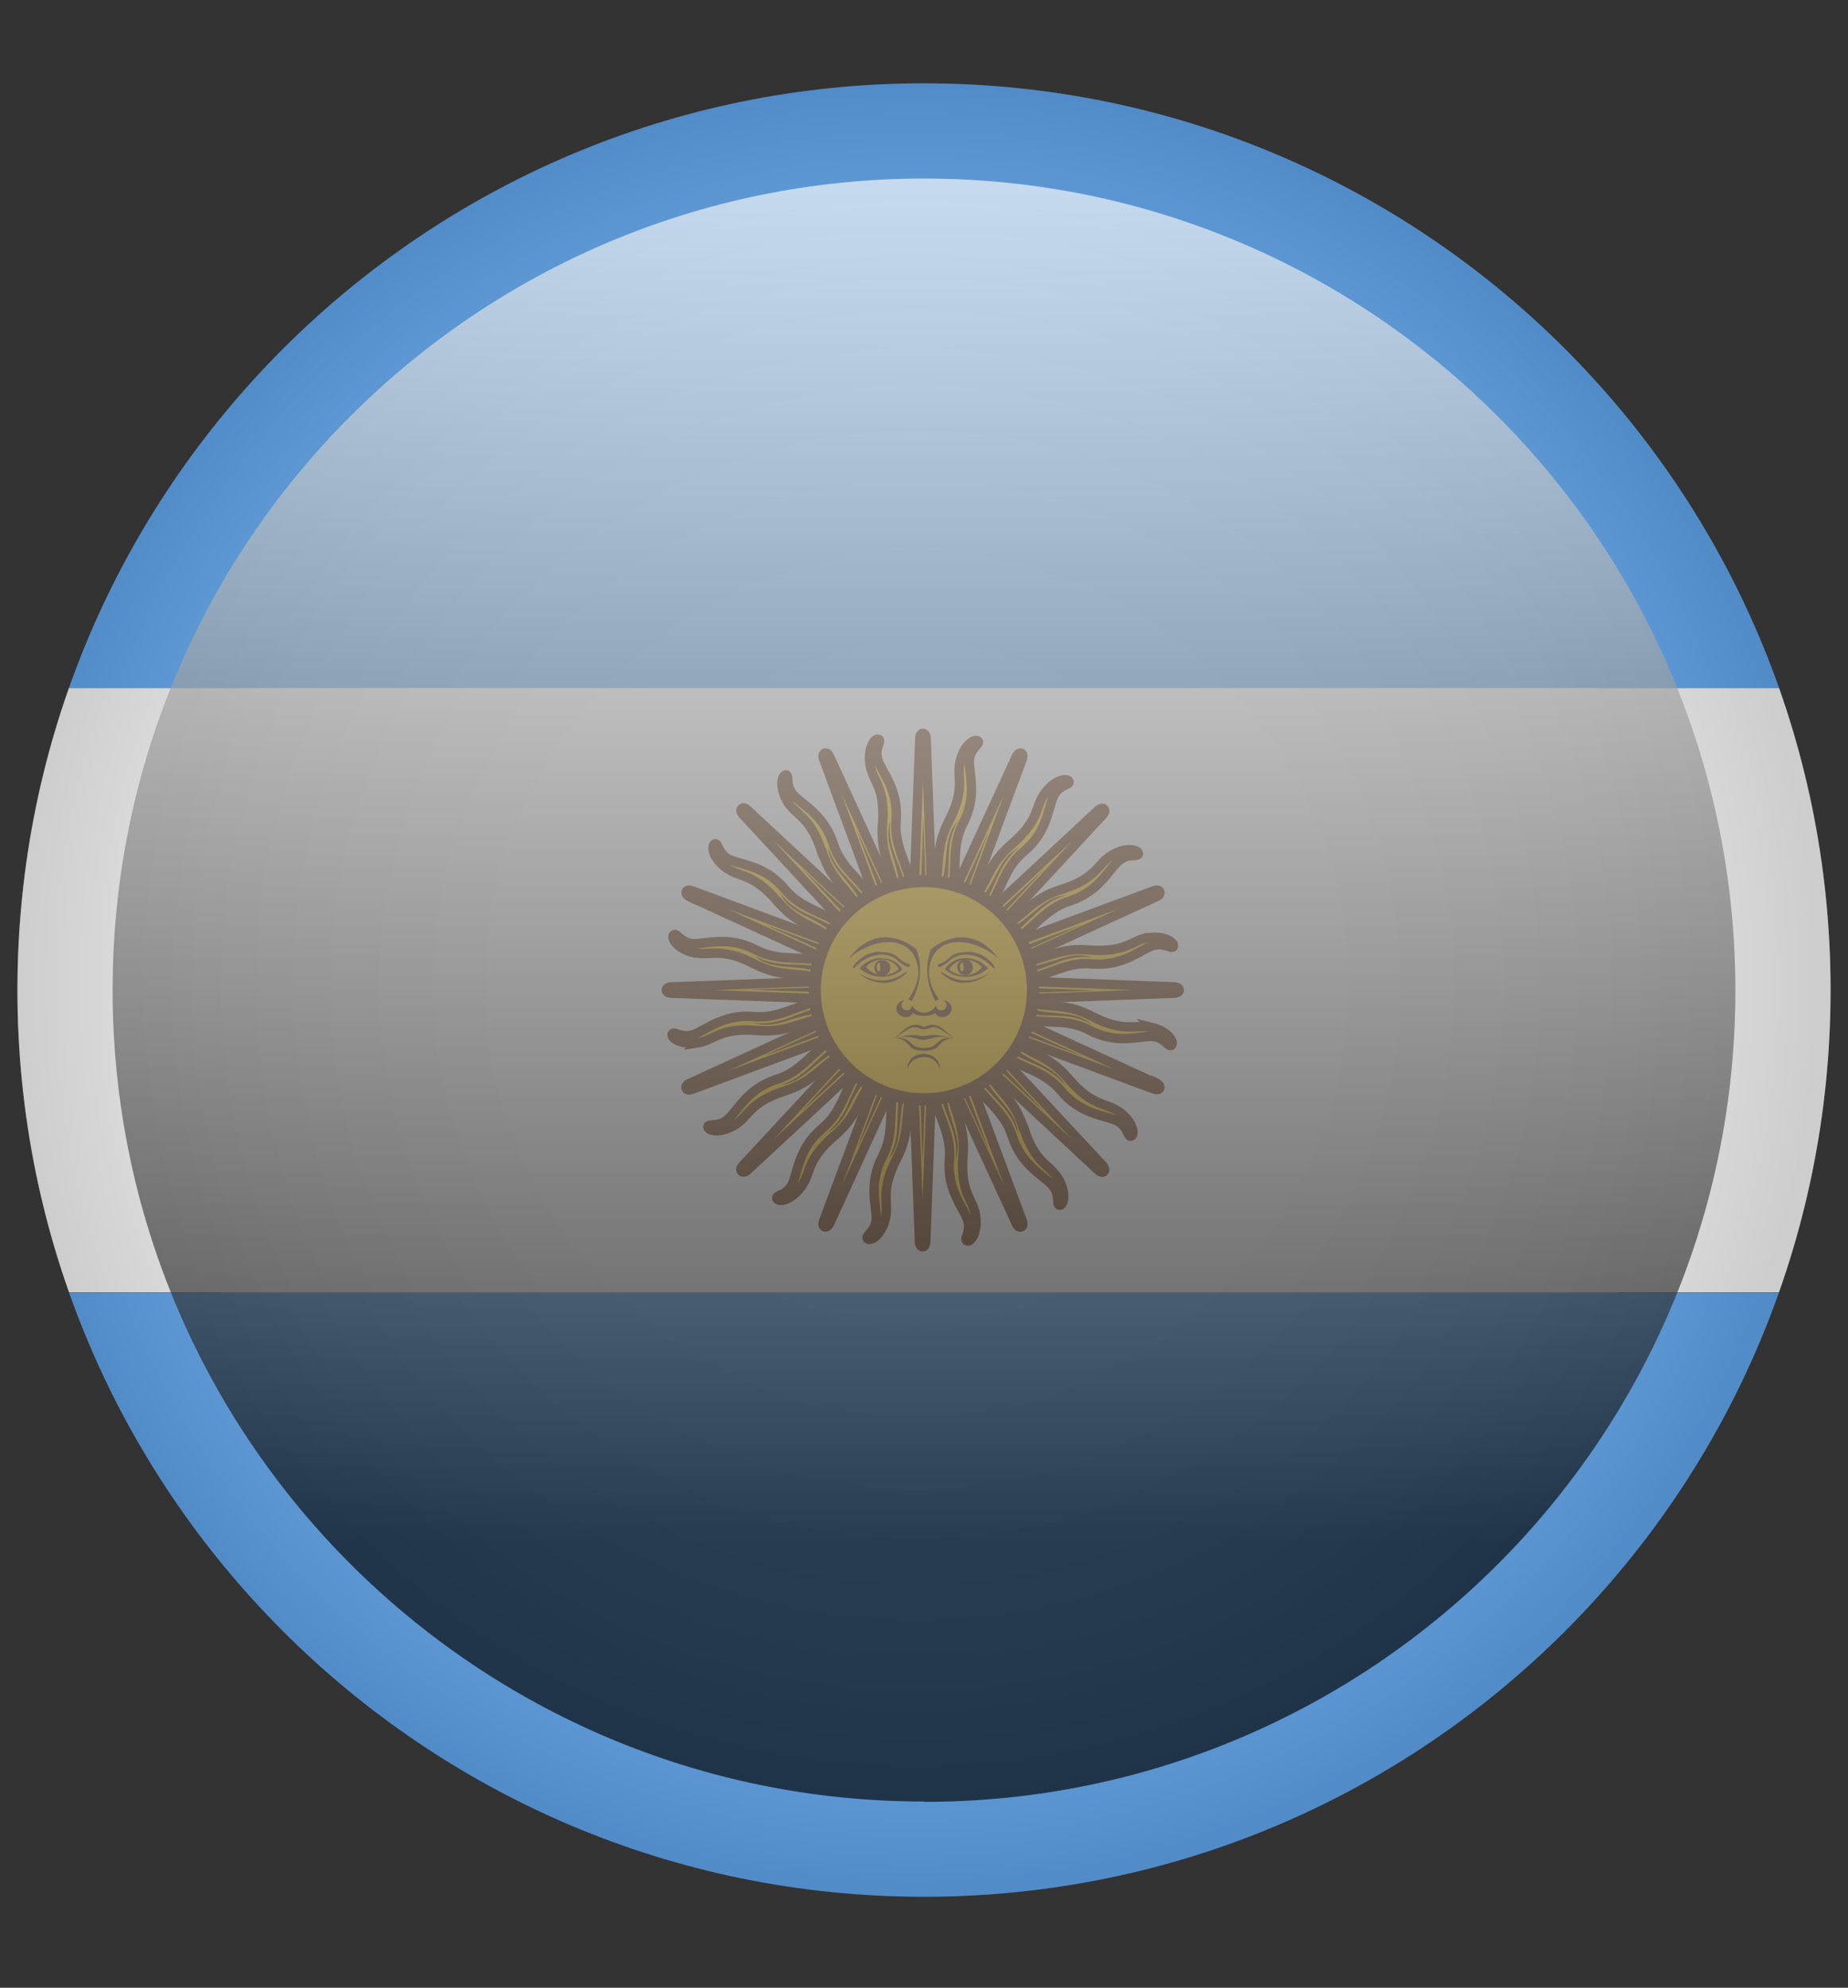 <?xml version="1.0" encoding="UTF-8"?> <svg xmlns="http://www.w3.org/2000/svg" xmlns:xlink="http://www.w3.org/1999/xlink" viewBox="0 0 53 57"><rect x="0" y="0" width="53" height="57" fill="#333333" stroke="none"/><defs><style> .cls-1 { fill: url(#_ÂÁ_Ï_ÌÌ_È_ËÂÌÚ_31); } .cls-1, .cls-2, .cls-3 { fill-rule: evenodd; } .cls-4 { clip-path: url(#clippath); } .cls-5 { fill: #f4f4f4; } .cls-6, .cls-7, .cls-8 { fill: #ffc200; } .cls-9 { fill: #6d360d; } .cls-10 { fill: #4f9eed; } .cls-11 { clip-rule: evenodd; fill: none; } .cls-7 { stroke-width: .35px; } .cls-7, .cls-8 { stroke: #6d360d; } .cls-12 { mix-blend-mode: screen; opacity: .65; } .cls-2 { fill: url(#_ÂÁ_Ï_ÌÌ_È_ËÂÌÚ_16); mix-blend-mode: multiply; opacity: .25; } .cls-8 { stroke-width: .27px; } .cls-3 { fill: #919191; } .cls-13 { isolation: isolate; } </style><clipPath id="clippath"><path class="cls-11" d="M26.5,54.39C12.14,54.39,.5,42.75,.5,28.39S12.14,2.39,26.5,2.39s26,11.64,26,26-11.64,26-26,26h0Z"></path></clipPath><radialGradient id="_ÂÁ_Ï_ÌÌ_È_ËÂÌÚ_16" data-name="¡ÂÁ˚ÏˇÌÌ˚È „‡‰ËÂÌÚ 16" cx="53.02" cy="38.57" fx="53.02" fy="38.57" r="28.14" gradientTransform="translate(-22.49 -7.25) scale(.92)" gradientUnits="userSpaceOnUse"><stop offset=".36" stop-color="#fff"></stop><stop offset=".45" stop-color="#fafafa"></stop><stop offset=".55" stop-color="#ececec"></stop><stop offset=".65" stop-color="#d6d6d6"></stop><stop offset=".76" stop-color="#b6b6b6"></stop><stop offset=".87" stop-color="#8d8d8d"></stop><stop offset=".99" stop-color="#5c5c5c"></stop><stop offset="1" stop-color="#575757"></stop></radialGradient><linearGradient id="_ÂÁ_Ï_ÌÌ_È_ËÂÌÚ_31" data-name="¡ÂÁ˚ÏˇÌÌ˚È „‡‰ËÂÌÚ 31" x1="64.14" y1="-14.61" x2="64.14" y2="34.33" gradientTransform="translate(-34.49 19.01) scale(.95)" gradientUnits="userSpaceOnUse"><stop offset="0" stop-color="#fff"></stop><stop offset=".84" stop-color="#000"></stop></linearGradient></defs><g class="cls-13"><g id="Layer_1" data-name="Layer 1"><g><path class="cls-3" d="M26.38,51.47c-11.84,0-21.43-9.98-21.43-22.29S14.54,6.88,26.38,6.88s21.43,9.98,21.43,22.29-9.6,22.29-21.43,22.29h0Z"></path><g><g class="cls-4"><g><g><polygon class="cls-10" points="-15.07 19.73 68.07 19.73 68.07 2.39 -15.13 2.39 -15.13 54.39 68.07 54.39 68.07 37.07 -15.07 37.07 -15.07 19.73"></polygon><rect class="cls-5" x="-15.07" y="19.73" width="83.14" height="17.33"></rect></g><g><g><path class="cls-8" d="M25.12,25.79c.15-.08,.3-.14,.46-.2l-1.79-3.9s-.05-.13-.14-.09c-.08,.03-.03,.16-.03,.16l1.49,4.03Z"></path><path class="cls-8" d="M25.31,23.64c-.07,.93,.3,1.25,.33,1.94,.17-.05,.34-.09,.52-.11-.13-.7-.52-1.2-.46-1.93,.08-.89-.41-1.4-.52-1.74-.11-.35,.12-.55,.02-.6-.1-.05-.32,.22-.25,.72,.07,.49,.45,.64,.36,1.73Z"></path><path class="cls-8" d="M26.49,25.45c.08,0,.15,0,.23,0l-.16-4.28s0-.14-.09-.14c-.09,0-.09,.14-.09,.14l-.16,4.29c.09,0,.18-.01,.27-.01Z"></path><path class="cls-8" d="M23.55,28.39c0-.08,0-.17,.01-.25l-4.31,.16s-.14,0-.14,.09c0,.09,.14,.09,.14,.09l4.31,.16c0-.08-.01-.17-.01-.25Z"></path><path class="cls-8" d="M19.77,25.71l3.92,1.8c.05-.16,.12-.32,.19-.47l-4.04-1.5s-.13-.05-.16,.03c-.03,.08,.09,.14,.09,.14Z"></path><path class="cls-8" d="M20.82,24.88c.4,.3,.77,.14,1.48,.97,.61,.71,1.1,.67,1.61,1.14,.09-.16,.18-.31,.3-.44-.59-.41-1.23-.48-1.7-1.05-.57-.69-1.28-.7-1.6-.86-.33-.16-.3-.48-.41-.44-.11,.04-.07,.39,.33,.69Z"></path><path class="cls-8" d="M24.23,26.51c.11-.13,.23-.25,.35-.36l-3.15-2.93s-.1-.1-.16-.03c-.06,.06,.03,.16,.03,.16l2.93,3.16Z"></path><path class="cls-8" d="M23.58,24.44c.29,.89,.76,1.04,1.05,1.67,.14-.11,.29-.21,.44-.3-.39-.6-.95-.91-1.17-1.61-.27-.85-.91-1.13-1.15-1.41-.24-.28-.1-.56-.21-.57-.11,0-.21,.33,.04,.76,.26,.43,.66,.42,.99,1.46Z"></path><path class="cls-8" d="M30.42,25.51c-.87,.28-1.04,.74-1.64,1.04,.11,.14,.21,.28,.3,.44,.59-.39,.9-.93,1.59-1.15,.85-.27,1.13-.91,1.41-1.15,.28-.24,.56-.1,.57-.21,0-.11-.33-.21-.76,.04-.43,.26-.42,.66-1.46,.99Z"></path><path class="cls-8" d="M29.29,27.49l3.88-1.78s.13-.05,.09-.14c-.03-.08-.16-.03-.16-.03l-4,1.48c.08,.15,.14,.3,.19,.46Z"></path><path class="cls-8" d="M32.95,26.88c-.49,.07-.64,.45-1.73,.36-.91-.07-1.24,.29-1.91,.33,.05,.17,.08,.34,.1,.52,.69-.13,1.19-.52,1.9-.45,.89,.08,1.4-.41,1.74-.52,.35-.11,.55,.12,.6,.02,.05-.1-.22-.32-.72-.25Z"></path><path class="cls-8" d="M26.79,25.46c.18,.02,.35,.05,.52,.1,.15-.69-.03-1.3,.31-1.95,.42-.79,.16-1.45,.18-1.81,.03-.36,.33-.46,.25-.55-.08-.08-.39,.08-.51,.57-.12,.48,.17,.76-.33,1.73-.42,.82-.21,1.26-.43,1.91Z"></path><path class="cls-8" d="M27.83,25.77l1.49-4.01s.05-.13-.03-.16c-.08-.03-.14,.09-.14,.09l-1.79,3.89c.16,.05,.32,.11,.47,.19Z"></path><path class="cls-8" d="M29.01,24.21c-.7,.6-.67,1.09-1.12,1.59,.16,.08,.3,.18,.44,.29,.4-.58,.47-1.21,1.03-1.67,.69-.57,.7-1.28,.86-1.6,.16-.33,.48-.3,.44-.41-.04-.11-.39-.07-.69,.33-.3,.4-.14,.77-.97,1.48Z"></path><path class="cls-8" d="M28.73,26.49l2.9-3.13s.1-.1,.03-.16c-.06-.06-.16,.03-.16,.03l-3.13,2.91c.13,.11,.25,.23,.36,.35Z"></path><path class="cls-8" d="M19.9,27.31c.48,.12,.76-.17,1.73,.33,.83,.43,1.28,.2,1.93,.44,.02-.18,.05-.36,.1-.52-.71-.16-1.32,.02-1.98-.32-.79-.42-1.45-.16-1.81-.18-.36-.03-.46-.33-.55-.25-.08,.08,.08,.39,.57,.51Z"></path><path class="cls-8" d="M27.62,33.14c.07-.92-.29-1.25-.33-1.93-.17,.05-.34,.08-.52,.1,.13,.7,.52,1.2,.46,1.93-.08,.89,.41,1.4,.52,1.74,.11,.35-.12,.55-.02,.6,.1,.05,.32-.22,.25-.72-.07-.49-.45-.64-.36-1.73Z"></path><path class="cls-8" d="M29.35,32.34c-.28-.88-.74-1.04-1.04-1.65-.14,.11-.29,.21-.44,.29,.39,.59,.94,.9,1.16,1.6,.27,.85,.91,1.13,1.15,1.41,.24,.28,.1,.56,.21,.57,.11,0,.21-.33-.04-.76-.26-.43-.66-.42-.99-1.46Z"></path><path class="cls-8" d="M27.83,31.01c-.15,.08-.3,.14-.47,.19l1.79,3.89s.05,.13,.14,.09c.08-.03,.03-.16,.03-.16l-1.49-4.01Z"></path><path class="cls-8" d="M32.12,31.9c-.4-.3-.77-.14-1.48-.97-.59-.7-1.08-.67-1.58-1.12-.09,.15-.19,.3-.3,.44,.58,.4,1.21,.47,1.67,1.03,.57,.69,1.28,.7,1.6,.86,.33,.16,.3,.48,.41,.44,.11-.04,.07-.39-.33-.69Z"></path><path class="cls-8" d="M28.73,30.3c-.11,.13-.23,.25-.36,.35l3.13,2.91s.1,.1,.16,.03c.06-.06-.03-.16-.03-.16l-2.91-3.13Z"></path><path class="cls-8" d="M33.68,28.3l-4.26-.16c0,.08,.01,.17,.01,.25s0,.17-.01,.25l4.26-.16s.14,0,.14-.09c0-.09-.14-.09-.14-.09Z"></path><path class="cls-8" d="M33.04,29.47c-.48-.12-.76,.17-1.73-.33-.81-.42-1.26-.21-1.89-.43-.02,.18-.06,.35-.11,.52,.69,.14,1.3-.03,1.93,.31,.79,.42,1.45,.16,1.81,.18,.36,.03,.46,.33,.55,.25,.08-.08-.08-.39-.57-.51Z"></path><path class="cls-8" d="M33.17,31.07l-3.88-1.78c-.05,.16-.12,.32-.19,.46l4,1.48s.13,.05,.16-.03-.09-.14-.09-.14Z"></path><path class="cls-8" d="M26.49,31.33c-.09,0-.18,0-.28-.01l.16,4.29s0,.14,.09,.14c.09,0,.09-.14,.09-.14l.16-4.29c-.08,0-.15,0-.23,0Z"></path><path class="cls-8" d="M19.99,29.91c.49-.07,.64-.45,1.73-.36,.93,.08,1.25-.3,1.95-.33-.05-.17-.08-.34-.1-.53-.71,.12-1.22,.53-1.95,.46-.89-.08-1.4,.41-1.74,.52-.35,.11-.55-.12-.6-.02-.05,.1,.22,.32,.72,.25Z"></path><path class="cls-8" d="M24.23,30.27l-2.93,3.16s-.1,.1-.03,.16c.06,.06,.16-.03,.16-.03l3.16-2.93c-.13-.11-.25-.23-.36-.36Z"></path><path class="cls-8" d="M23.69,29.27l-3.92,1.8s-.13,.05-.09,.14c.03,.08,.16,.03,.16,.03l4.04-1.5c-.08-.15-.14-.3-.19-.47Z"></path><path class="cls-8" d="M22.52,31.28c.89-.29,1.04-.76,1.67-1.05-.11-.14-.21-.29-.29-.45-.61,.39-.92,.95-1.62,1.17-.85,.27-1.13,.91-1.41,1.15-.28,.24-.56,.1-.57,.21,0,.11,.33,.21,.76-.04,.43-.26,.42-.66,1.46-.99Z"></path><path class="cls-8" d="M26.15,31.31c-.18-.02-.35-.06-.52-.11-.15,.7,.02,1.32-.32,1.96-.42,.79-.16,1.45-.18,1.81-.03,.36-.33,.46-.25,.55,.08,.08,.39-.08,.51-.57,.12-.48-.17-.76,.33-1.73,.42-.83,.2-1.27,.43-1.91Z"></path><path class="cls-8" d="M23.93,32.57c.71-.6,.67-1.1,1.14-1.61-.16-.09-.3-.19-.44-.3-.41,.59-.48,1.23-1.05,1.7-.69,.57-.7,1.28-.86,1.6-.16,.33-.48,.3-.44,.41,.04,.11,.39,.07,.69-.33,.3-.4,.14-.77,.97-1.48Z"></path><path class="cls-8" d="M25.12,30.99l-1.5,4.03s-.05,.13,.03,.16c.08,.03,.14-.09,.14-.09l1.79-3.91c-.16-.05-.32-.12-.46-.2Z"></path></g><g><path class="cls-9" d="M28.36,32.98l-.7-1.89s-.09,.04-.14,.06l.84,1.83Z"></path><path class="cls-9" d="M27.41,33.23c.21-.62-.23-1.12-.29-1.97-.05,.01-.1,.02-.16,.03,.13,.75,.54,1.17,.45,1.94Z"></path><path class="cls-9" d="M25.49,33.22c.44-.5,.22-1.13,.49-1.94-.05,0-.11-.02-.16-.03-.17,.74,.05,1.29-.33,1.97Z"></path><path class="cls-9" d="M26.39,31.33l.07,2.03,.07-2.02s-.03,0-.05,0c-.03,0-.07,0-.1,0Z"></path><path class="cls-9" d="M23.71,32.48c.6-.29,.63-.97,1.2-1.61-.05-.03-.09-.06-.13-.09-.45,.63-.45,1.22-1.06,1.7Z"></path><path class="cls-9" d="M24.57,32.97l.85-1.85s-.09-.04-.14-.06l-.71,1.91Z"></path><path class="cls-9" d="M24.35,30.4l-1.39,1.5,1.5-1.39s-.07-.07-.1-.11Z"></path><path class="cls-9" d="M22.36,31.11c.66-.04,.96-.65,1.73-1.03-.03-.04-.06-.09-.09-.13-.65,.41-.88,.96-1.64,1.17Z"></path><path class="cls-9" d="M31.06,26.5l-1.88,.7s.04,.09,.06,.13l1.82-.83Z"></path><path class="cls-9" d="M31.31,27.45c-.62-.21-1.12,.22-1.95,.29,.01,.05,.02,.1,.03,.16,.73-.13,1.15-.54,1.92-.45Z"></path><path class="cls-9" d="M29.43,28.47l2-.07-2-.07s0,.04,0,.07c0,.03,0,.05,0,.08Z"></path><path class="cls-9" d="M31.3,29.37c-.49-.43-1.12-.22-1.91-.48,0,.05-.02,.1-.03,.16,.73,.16,1.27-.06,1.94,.32Z"></path><path class="cls-9" d="M31.05,30.29l-1.82-.83s-.04,.09-.06,.13l1.88,.7Z"></path><path class="cls-9" d="M30.56,31.15c-.29-.59-.95-.63-1.59-1.18-.03,.04-.06,.09-.09,.13,.62,.43,1.2,.44,1.68,1.04Z"></path><path class="cls-9" d="M28.5,30.53l1.47,1.37-1.37-1.47s-.07,.07-.1,.1Z"></path><path class="cls-9" d="M29.19,32.5c-.04-.66-.64-.95-1.02-1.7-.04,.03-.09,.06-.13,.09,.41,.63,.94,.87,1.15,1.61Z"></path><path class="cls-9" d="M25.53,23.55c-.21,.63,.23,1.13,.29,1.98,.05-.01,.1-.02,.16-.03-.13-.75-.54-1.17-.45-1.94Z"></path><path class="cls-9" d="M24.57,23.81l.71,1.9s.09-.04,.14-.06l-.85-1.85Z"></path><path class="cls-9" d="M27.45,23.56c-.43,.5-.22,1.13-.48,1.93,.05,0,.11,.02,.16,.03,.16-.74-.05-1.28,.33-1.96Z"></path><path class="cls-9" d="M26.55,25.45l-.07-2.02-.07,2.02s.06,0,.09,0c.02,0,.04,0,.05,0Z"></path><path class="cls-9" d="M29.23,24.3c-.59,.29-.63,.95-1.18,1.59,.05,.03,.09,.06,.13,.09,.43-.62,.44-1.2,1.05-1.68Z"></path><path class="cls-9" d="M28.37,23.81l-.84,1.83s.09,.04,.14,.06l.7-1.89Z"></path><path class="cls-9" d="M28.61,26.36l1.37-1.47-1.47,1.37s.07,.07,.1,.1Z"></path><path class="cls-9" d="M30.58,25.67c-.65,.04-.95,.63-1.69,1.02,.03,.04,.06,.09,.09,.13,.63-.41,.86-.94,1.6-1.15Z"></path><path class="cls-9" d="M21.63,29.33c.63,.21,1.13-.24,2-.29-.01-.05-.02-.11-.03-.16-.76,.13-1.19,.55-1.96,.45Z"></path><path class="cls-9" d="M21.88,30.29l1.92-.71s-.04-.09-.06-.14l-1.86,.85Z"></path><path class="cls-9" d="M21.64,27.41c.5,.44,1.14,.21,1.96,.49,0-.05,.02-.11,.03-.16-.75-.17-1.3,.05-1.99-.33Z"></path><path class="cls-9" d="M23.55,28.31l-2.05,.07,2.05,.07s0-.05,0-.07c0-.03,0-.05,0-.08Z"></path><path class="cls-9" d="M22.38,25.63c.29,.6,.97,.63,1.62,1.2,.03-.05,.06-.09,.09-.13-.63-.45-1.22-.45-1.7-1.07Z"></path><path class="cls-9" d="M21.89,26.49l1.86,.85s.04-.09,.06-.14l-1.92-.71Z"></path><path class="cls-9" d="M24.46,26.27l-1.49-1.39,1.39,1.49s.07-.07,.1-.11Z"></path><path class="cls-9" d="M23.75,24.28c.04,.66,.65,.95,1.03,1.72,.04-.03,.09-.06,.13-.09-.41-.65-.95-.88-1.16-1.63Z"></path></g><circle class="cls-7" cx="26.49" cy="28.39" r="3.13" transform="translate(-12.31 27.05) rotate(-45)"></circle><g><path class="cls-9" d="M27.68,27.96c.3,0,.29-.44,0-.44h0c-.32,0-.29,.44,0,.44Z"></path><path class="cls-6" d="M27.62,27.83c.05-.07-.01-.14,0-.23,0,0-.05,.01-.08,.07-.03,.06,.02,.25,.08,.16Z"></path><path class="cls-9" d="M27.11,27.8c.26,.25,.8,.33,1.23-.03-.17-.19-.41-.3-.65-.3h0c-.23,0-.45,.11-.59,.32Zm1.05-.06c-.26,.3-.68,.28-.94,.06,.26-.44,.82-.26,.94-.06Z"></path><path class="cls-9" d="M27.74,27.3h0c-.34,0-.42,.08-.58,.22-.16,.14-.25,.1-.26,.14-.04,.21,.35-.12,.37-.14,.22-.19,.58-.17,.82-.06,.28,.13,.39,.33,.43,.3,.05-.03-.26-.47-.78-.47Z"></path><path class="cls-9" d="M26.7,27.22c-.19,.5-.12,1.02,.13,1.49,.03-.03,.08-.05,.1-.05-.23-.33-.33-.65-.27-.95,.16-.91,1.23-.86,1.97-.23-.57-.78-1.36-.73-1.93-.26Z"></path><path class="cls-9" d="M26.98,27.86c-.02,.06,.26,.23,.24,.21,.26,.16,.71,.19,1.15-.16h0c-.88,.51-1.36-.1-1.39-.04Z"></path><path class="cls-9" d="M25.3,27.53h0c-.29,0-.3,.44,0,.44s.32-.43,0-.44Z"></path><path class="cls-6" d="M25.23,27.83c.05-.07-.01-.14,0-.23,0,0-.05,.01-.08,.07-.03,.06,.02,.25,.08,.16Z"></path><path class="cls-9" d="M25.3,27.47h0c-.23,0-.48,.1-.65,.3,.43,.36,.97,.27,1.23,.03-.13-.22-.35-.32-.59-.32Zm.48,.32c-.26,.22-.68,.25-.94-.06,.12-.2,.68-.38,.94,.06Z"></path><path class="cls-9" d="M25.25,27.3h0c.34,0,.42,.08,.58,.22,.16,.14,.25,.1,.26,.14,.04,.21-.35-.12-.37-.14-.22-.19-.58-.17-.82-.06-.28,.13-.39,.33-.43,.3-.05-.03,.26-.47,.78-.47Z"></path><path class="cls-9" d="M26.28,27.22c.19,.5,.12,1.02-.13,1.49-.03-.03-.08-.05-.1-.05,.23-.33,.33-.65,.27-.95-.16-.91-1.23-.86-1.97-.23,.57-.78,1.36-.73,1.93-.26Z"></path><path class="cls-9" d="M26.01,27.86c.02,.06-.26,.23-.24,.21-.26,.16-.71,.19-1.15-.16h0c.88,.51,1.36-.1,1.39-.04Z"></path><path class="cls-9" d="M27.05,28.68c.13,.07,.11,.21,.04,.26-.08,.06-.23,.04-.25-.11-.06,.12-.2,.21-.34,.21s-.28-.09-.34-.21c-.02,.14-.16,.17-.25,.11-.07-.06-.09-.19,.04-.26-.23,.04-.3,.23-.2,.37,.11,.15,.36,.16,.43,0,.09,.06,.21,.08,.32,.08s.23-.01,.32-.08c.08,.16,.33,.15,.43,0,.1-.14,.03-.33-.2-.37Z"></path><path class="cls-9" d="M26.5,29.45h0c-.4-.2-.56,.11-.86,.31,.13-.05,.24-.15,.42-.26,.19-.11,.32,.02,.44,.02s.26-.13,.44-.02c.18,.1,.29,.21,.42,.26-.3-.2-.46-.51-.86-.31Z"></path><path class="cls-9" d="M26.49,29.71c-.16,0-.26-.1-.77,.05,0,0,0,0,0,0,.45-.09,.55,.06,.76,.06s.31-.15,.76-.06c0,0,0,0,0,0-.51-.15-.61-.05-.77-.05Z"></path><path class="cls-9" d="M27.26,29.76s.01,0,.02,0c0,0-.02,0-.02,0-.45,0-.32,.29-.76,.29s-.31-.29-.76-.29c0,0-.02,0-.02,0,0,0,.01,0,.02,0-.03,0-.06,0-.1,0,.55,.05,.29,.37,.86,.37s.32-.31,.86-.37c-.04,0-.07,0-.1,0Z"></path><path class="cls-9" d="M26.49,30.22c-.24,0-.47,.15-.47,.45,.06-.24,.27-.36,.47-.36,.21,0,.41,.12,.47,.36,0-.3-.24-.45-.47-.45Z"></path></g></g></g></g><path class="cls-2" d="M26.5,54.39C12.14,54.39,.5,42.75,.5,28.39S12.14,2.39,26.5,2.39s26,11.64,26,26-11.64,26-26,26h0Z"></path><g class="cls-12"><path class="cls-1" d="M26.5,51.66c-12.85,0-23.27-10.42-23.27-23.27S13.65,5.12,26.5,5.12s23.27,10.42,23.27,23.28-10.42,23.27-23.27,23.27h0Z"></path></g></g></g></g></g></svg> 